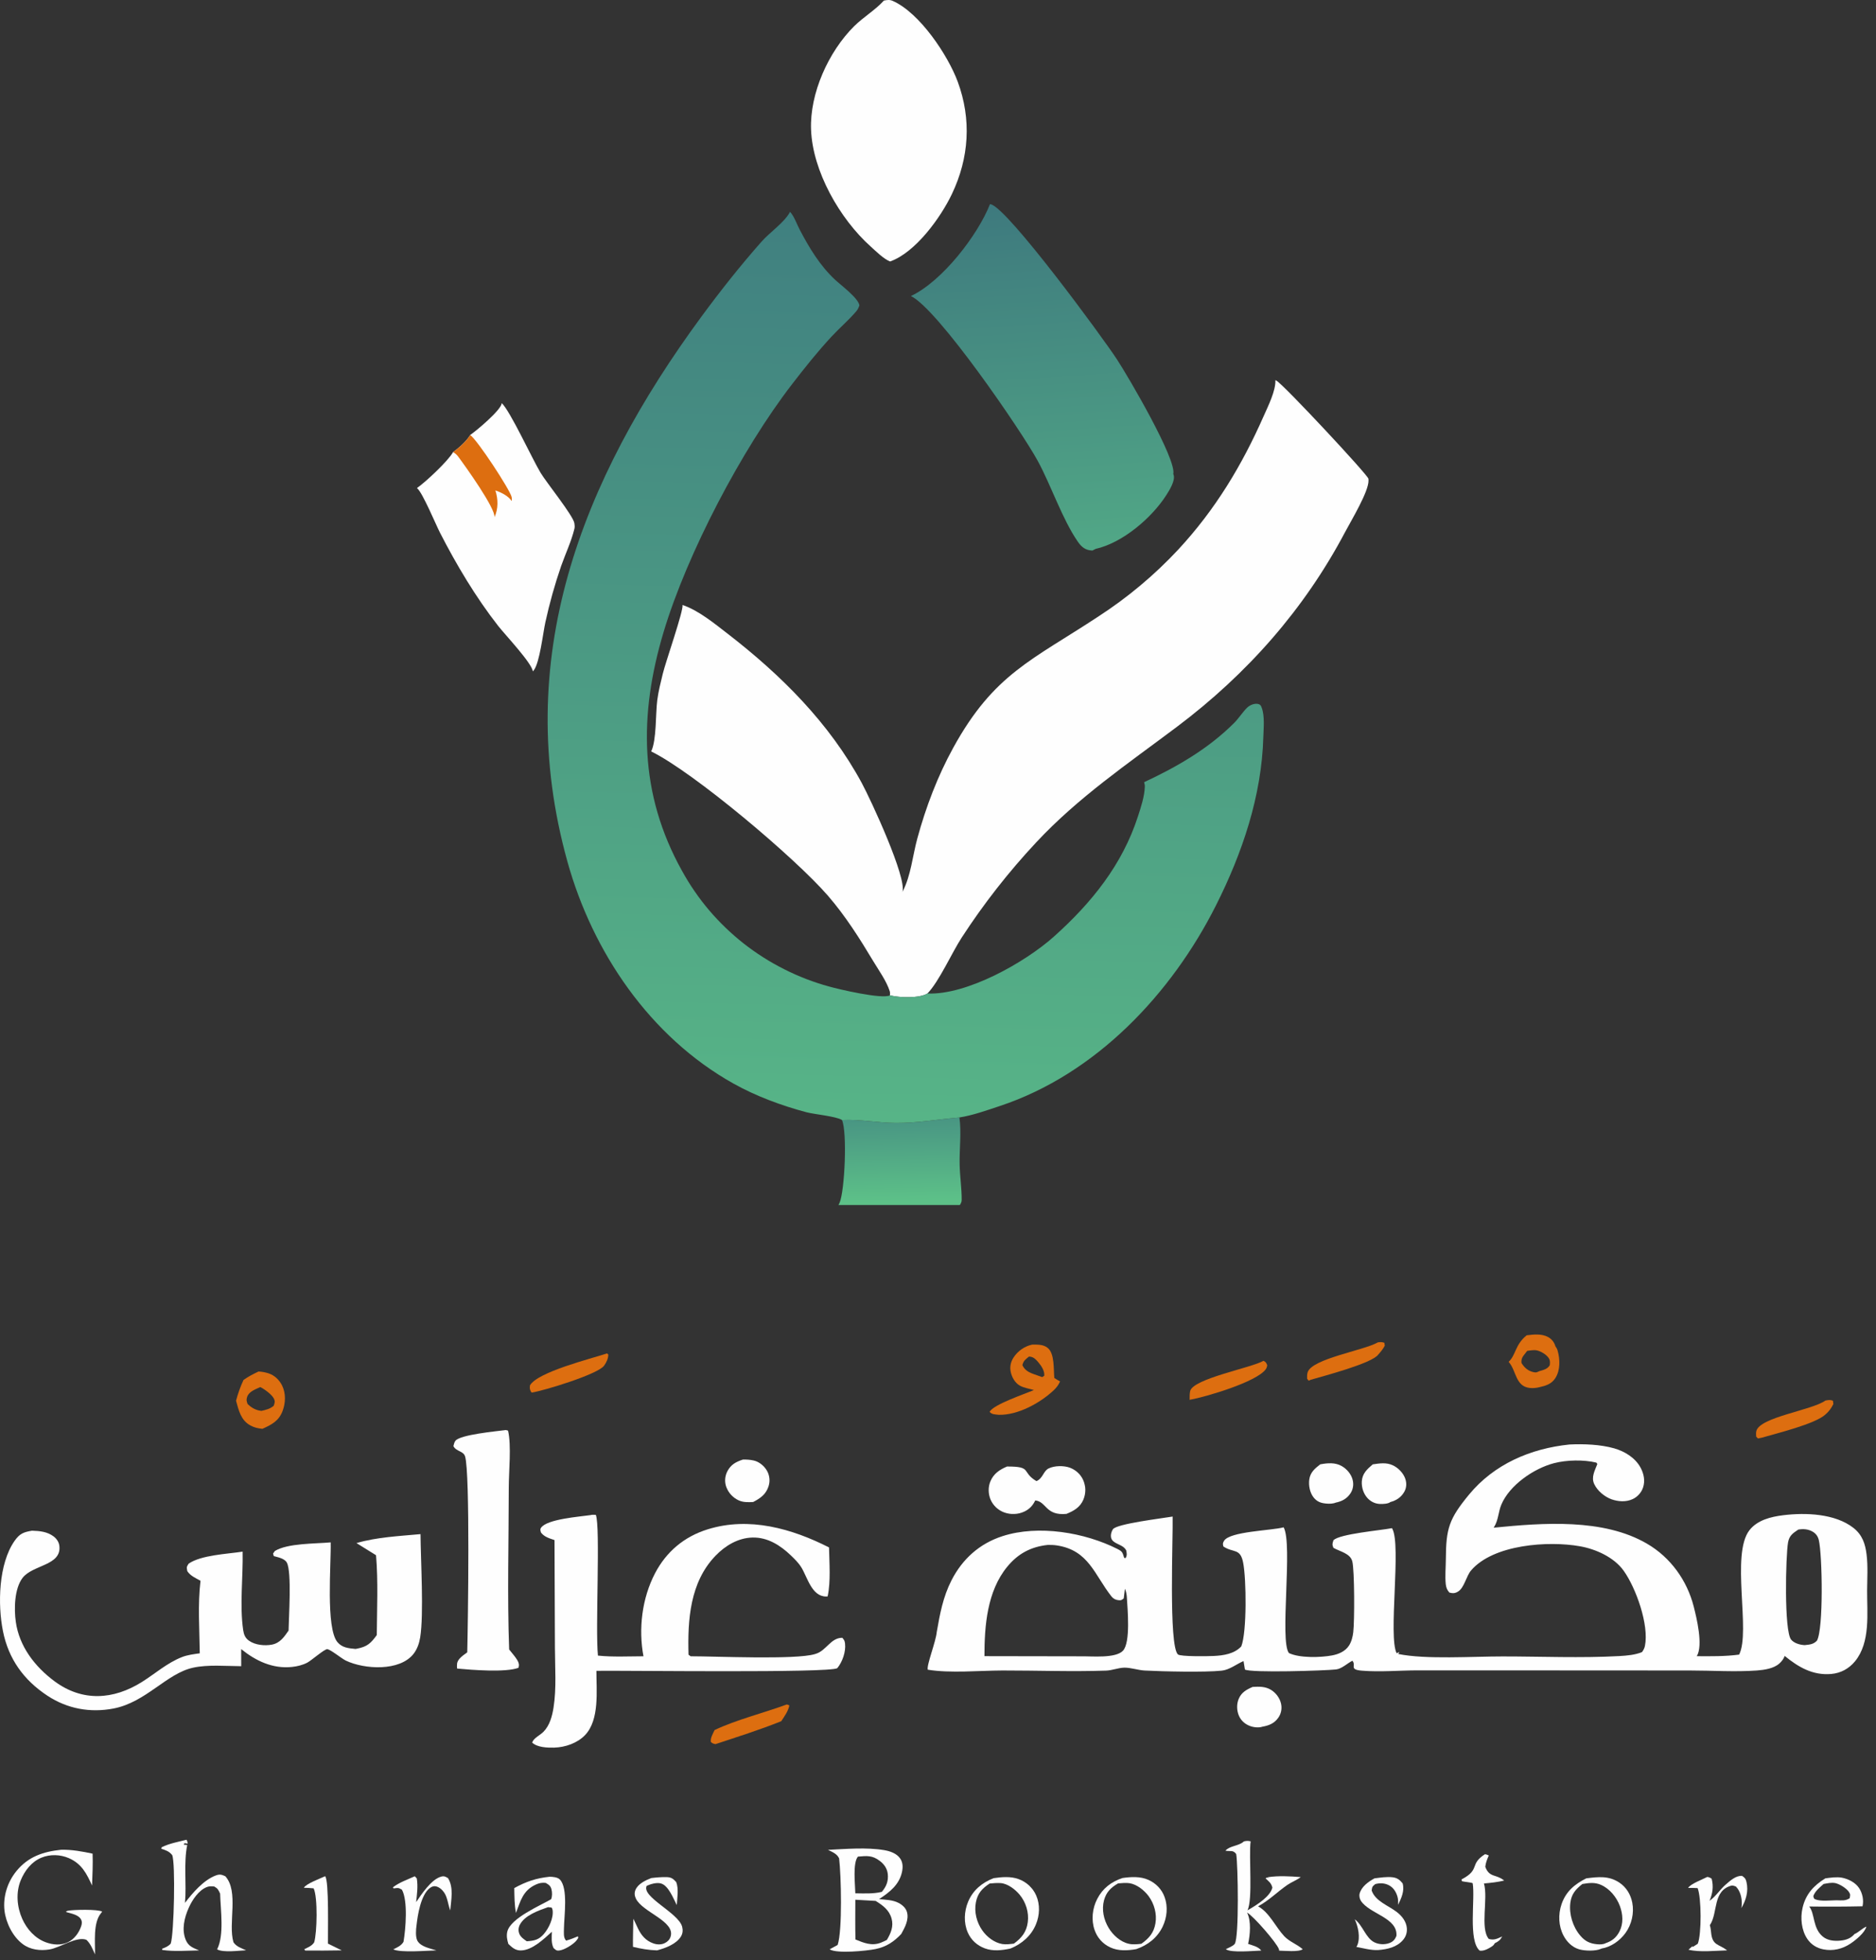 <svg width="45" height="47" viewBox="0 0 45 47" fill="none" xmlns="http://www.w3.org/2000/svg">
<rect x="0" y="0" width="45" height="47" fill="#333333" stroke="none"/>
<path d="M7.799 44.989C7.896 45.086 7.862 46.385 7.867 46.605L8.196 46.767C7.904 46.772 7.612 46.774 7.321 46.771L7.298 46.74C7.387 46.696 7.482 46.66 7.536 46.575C7.606 46.35 7.625 45.49 7.523 45.28C7.445 45.271 7.368 45.268 7.289 45.266C7.342 45.168 7.685 45.043 7.799 44.989Z" fill="#FEFEFE"/>
<path d="M33.05 32.188C33.111 32.18 33.148 32.178 33.207 32.198L33.217 32.268C33.173 32.35 33.122 32.412 33.06 32.481C32.911 32.692 31.742 32.997 31.444 33.084L31.391 33.107L31.354 33.06C31.353 33.008 31.351 32.948 31.369 32.899C31.484 32.581 32.69 32.384 33.032 32.198L33.05 32.188Z" fill="#DD6E10"/>
<path d="M43.787 33.583C43.861 33.571 43.894 33.561 43.967 33.587L43.977 33.668C43.925 33.768 43.877 33.839 43.792 33.913C43.55 34.144 42.611 34.371 42.26 34.474L42.168 34.492L42.126 34.449C42.123 34.407 42.119 34.357 42.129 34.316C42.211 33.979 43.461 33.818 43.787 33.583Z" fill="#DD6E10"/>
<path d="M18.872 40.871C18.892 40.873 18.916 40.886 18.935 40.894C18.905 41.036 18.818 41.152 18.74 41.272C18.224 41.479 17.692 41.646 17.165 41.821C17.113 41.815 17.092 41.804 17.052 41.771C17.034 41.68 17.103 41.566 17.141 41.484C17.673 41.233 18.315 41.076 18.872 40.871Z" fill="#DD6E10"/>
<path d="M30.308 32.63C30.369 32.663 30.369 32.672 30.397 32.735C30.392 32.772 30.382 32.805 30.36 32.835C30.139 33.138 28.932 33.495 28.536 33.566C28.536 33.499 28.534 33.424 28.548 33.358C28.616 33.056 30.022 32.799 30.308 32.63Z" fill="#DD6E10"/>
<path d="M14.562 32.453L14.592 32.482C14.588 32.582 14.549 32.663 14.492 32.745C14.346 32.953 13.055 33.344 12.759 33.392L12.74 33.379C12.706 33.309 12.704 33.296 12.713 33.218C12.901 32.896 14.169 32.582 14.562 32.453Z" fill="#DD6E10"/>
<path d="M35.619 44.462C35.654 44.464 35.681 44.478 35.712 44.492C35.671 44.584 35.639 44.663 35.628 44.763C35.722 45.024 35.888 44.94 36.068 45.083C36.072 45.086 36.076 45.09 36.08 45.093C35.919 45.132 35.76 45.148 35.596 45.163C35.701 45.523 35.497 46.234 35.711 46.492C35.838 46.53 35.917 46.487 36.034 46.433C35.986 46.523 35.945 46.552 35.854 46.597C35.841 46.628 35.815 46.654 35.788 46.672C35.705 46.725 35.594 46.79 35.493 46.773C35.213 46.528 35.388 45.543 35.326 45.158C35.303 45.137 35.118 45.125 35.066 45.108L35.058 45.066C35.521 44.824 35.234 44.71 35.619 44.462Z" fill="#FEFEFE"/>
<path d="M9.982 45.61C10.11 45.421 10.344 45.069 10.575 45.001C10.653 44.978 10.678 44.996 10.746 45.034C10.887 45.261 10.822 45.556 10.8 45.809C10.748 45.675 10.736 45.501 10.655 45.382C10.608 45.313 10.529 45.242 10.445 45.23C10.394 45.222 10.351 45.243 10.31 45.273C10.093 45.438 10.018 45.922 9.991 46.171C9.976 46.267 9.964 46.451 10.013 46.538C10.095 46.682 10.32 46.721 10.469 46.768C10.242 46.772 9.613 46.829 9.434 46.743C9.53 46.695 9.623 46.657 9.679 46.562C9.731 46.264 9.788 45.577 9.641 45.312C9.555 45.26 9.54 45.268 9.444 45.282L9.423 45.257C9.569 45.141 9.779 45.068 9.95 44.99L9.998 45.043C10.029 45.234 10.002 45.42 9.982 45.61Z" fill="#FEFEFE"/>
<path d="M32.929 35.113C33.095 35.09 33.25 35.062 33.408 35.135C33.542 35.197 33.664 35.324 33.71 35.462C33.745 35.568 33.739 35.676 33.684 35.773C33.609 35.904 33.496 35.978 33.351 36.017C33.3 36.06 33.174 36.065 33.107 36.063C32.989 36.06 32.882 36.009 32.803 35.923C32.705 35.817 32.658 35.664 32.666 35.523C32.677 35.334 32.793 35.228 32.929 35.113Z" fill="#FEFEFE"/>
<path d="M31.669 35.113C31.846 35.08 32.027 35.063 32.189 35.157C32.311 35.228 32.414 35.351 32.447 35.488C32.474 35.599 32.457 35.712 32.394 35.808C32.309 35.937 32.188 36.001 32.039 36.031C31.973 36.06 31.878 36.06 31.807 36.053C31.68 36.041 31.592 36.008 31.511 35.908C31.419 35.794 31.386 35.618 31.406 35.476C31.429 35.307 31.539 35.212 31.669 35.113Z" fill="#FEFEFE"/>
<path d="M41.007 45.579C41.164 45.468 41.256 45.307 41.402 45.183C41.505 45.094 41.642 44.97 41.788 44.981C41.854 45.027 41.874 45.048 41.893 45.127C41.946 45.35 41.882 45.565 41.769 45.755C41.775 45.722 41.78 45.69 41.781 45.656C41.784 45.508 41.746 45.344 41.638 45.235C41.605 45.225 41.563 45.205 41.529 45.215C41.081 45.339 41.21 45.856 41.024 46.148C41.021 46.153 41.017 46.158 41.014 46.163C41.038 46.233 41.039 46.31 41.05 46.384C41.089 46.647 41.228 46.618 41.413 46.755C41.419 46.759 41.424 46.763 41.429 46.767C41.147 46.774 40.775 46.818 40.502 46.751L40.599 46.665L40.602 46.688L40.725 46.608C40.817 46.381 40.814 45.499 40.721 45.274C40.645 45.269 40.57 45.269 40.494 45.27C40.546 45.174 40.848 45.062 40.953 45.006C40.998 45.012 41.021 45.025 41.058 45.049C41.106 45.239 41.081 45.4 41.007 45.579Z" fill="#FEFEFE"/>
<path d="M30.047 40.45C30.202 40.441 30.346 40.436 30.484 40.518C30.605 40.59 30.7 40.718 30.729 40.854C30.755 40.973 30.731 41.095 30.659 41.194C30.566 41.324 30.438 41.376 30.284 41.403C30.194 41.434 30.069 41.42 29.981 41.386C29.862 41.341 29.768 41.256 29.718 41.141C29.665 41.017 29.66 40.864 29.712 40.739C29.777 40.583 29.895 40.516 30.047 40.45Z" fill="#FEFEFE"/>
<path d="M17.821 34.998C17.904 34.996 17.995 35.002 18.076 35.02C18.206 35.048 18.327 35.147 18.393 35.259C18.401 35.273 18.409 35.288 18.416 35.302C18.422 35.317 18.429 35.332 18.434 35.348C18.439 35.364 18.443 35.379 18.447 35.395C18.451 35.411 18.453 35.427 18.455 35.444C18.457 35.46 18.458 35.476 18.458 35.492C18.458 35.509 18.457 35.525 18.456 35.541C18.454 35.558 18.452 35.574 18.448 35.59C18.445 35.606 18.441 35.622 18.436 35.637C18.374 35.832 18.242 35.925 18.066 36.016C17.947 36.022 17.828 36.027 17.718 35.976C17.701 35.968 17.684 35.959 17.668 35.95C17.652 35.94 17.636 35.93 17.621 35.919C17.605 35.908 17.591 35.896 17.577 35.883C17.563 35.871 17.549 35.858 17.537 35.844C17.524 35.83 17.512 35.816 17.501 35.801C17.489 35.786 17.479 35.77 17.469 35.754C17.46 35.738 17.451 35.722 17.443 35.705C17.435 35.688 17.427 35.671 17.421 35.654C17.416 35.639 17.411 35.623 17.407 35.608C17.404 35.592 17.401 35.576 17.398 35.56C17.396 35.544 17.395 35.528 17.394 35.512C17.394 35.496 17.394 35.48 17.395 35.464C17.396 35.448 17.398 35.432 17.401 35.416C17.404 35.401 17.407 35.385 17.412 35.369C17.416 35.354 17.421 35.339 17.427 35.324C17.433 35.309 17.44 35.294 17.447 35.28C17.531 35.118 17.652 35.054 17.821 34.998Z" fill="#FEFEFE"/>
<path d="M32.97 45.04C33.11 45.023 33.262 44.998 33.401 45.014C33.518 45.028 33.575 45.076 33.645 45.16C33.696 45.335 33.615 45.52 33.534 45.675C33.539 45.607 33.54 45.544 33.521 45.478C33.488 45.366 33.427 45.265 33.321 45.208C33.215 45.152 33.103 45.147 32.989 45.178C32.916 45.238 32.916 45.239 32.902 45.331C32.993 45.593 33.304 45.69 33.51 45.851C33.631 45.946 33.732 46.075 33.746 46.231C33.756 46.338 33.724 46.438 33.653 46.52C33.505 46.692 33.276 46.743 33.059 46.759C32.891 46.769 32.701 46.715 32.535 46.684C32.545 46.67 32.554 46.656 32.56 46.64C32.634 46.452 32.578 46.198 32.497 46.022C32.694 46.17 32.757 46.47 32.968 46.574C33.074 46.627 33.215 46.634 33.327 46.592C33.416 46.559 33.46 46.508 33.496 46.423C33.535 45.984 32.85 45.895 32.645 45.58C32.615 45.535 32.599 45.46 32.613 45.408C32.658 45.238 32.822 45.121 32.97 45.04Z" fill="#FEFEFE"/>
<path d="M15.622 45.033C15.746 45.018 15.874 45.007 15.999 45.011C16.109 45.015 16.152 45.055 16.221 45.13C16.283 45.294 16.245 45.507 16.234 45.681C16.154 45.527 16.037 45.218 15.859 45.164C15.752 45.132 15.611 45.176 15.513 45.219C15.378 45.483 16.274 45.865 16.363 46.2C16.384 46.281 16.378 46.362 16.334 46.434C16.223 46.618 15.96 46.714 15.76 46.767C15.559 46.761 15.379 46.73 15.183 46.682C15.18 46.458 15.189 46.233 15.192 46.009C15.23 46.083 15.264 46.158 15.299 46.233C15.38 46.404 15.489 46.538 15.678 46.602C15.765 46.631 15.862 46.634 15.946 46.593C16.011 46.561 16.063 46.51 16.085 46.441C16.206 46.067 15.412 45.856 15.254 45.527C15.221 45.459 15.213 45.391 15.242 45.32C15.301 45.173 15.483 45.087 15.622 45.033Z" fill="#FEFEFE"/>
<path d="M36.62 32.019C36.789 31.998 36.979 31.976 37.135 32.061C37.224 32.11 37.283 32.188 37.31 32.282C37.332 32.312 37.35 32.343 37.361 32.379C37.422 32.59 37.431 32.853 37.309 33.044C37.217 33.187 37.081 33.229 36.921 33.264C36.85 33.283 36.758 33.29 36.685 33.28C36.355 33.238 36.371 32.876 36.202 32.672C36.197 32.666 36.192 32.661 36.188 32.655C36.365 32.49 36.338 32.248 36.62 32.019ZM36.632 32.393C36.557 32.502 36.48 32.547 36.497 32.684C36.569 32.797 36.652 32.873 36.788 32.903C36.852 32.917 36.865 32.905 36.923 32.879C37.025 32.848 37.117 32.831 37.175 32.736C37.183 32.647 37.185 32.6 37.122 32.53C37.053 32.453 36.912 32.373 36.806 32.374C36.761 32.374 36.716 32.381 36.672 32.386C36.659 32.388 36.645 32.39 36.632 32.393Z" fill="#DD6E10"/>
<path d="M6.202 32.887C6.282 32.891 6.36 32.905 6.436 32.929C6.585 32.976 6.699 33.087 6.767 33.223C6.859 33.411 6.852 33.639 6.779 33.832C6.688 34.073 6.519 34.16 6.295 34.261C6.189 34.251 6.098 34.231 6.004 34.179C5.776 34.054 5.725 33.815 5.662 33.587C5.709 33.412 5.764 33.254 5.841 33.09C5.957 33.007 6.074 32.947 6.202 32.887ZM6.244 33.26C6.13 33.313 5.975 33.364 5.93 33.491C5.904 33.565 5.914 33.59 5.938 33.664C6.032 33.757 6.137 33.817 6.271 33.831C6.384 33.804 6.476 33.785 6.566 33.708C6.59 33.635 6.604 33.607 6.568 33.534C6.521 33.439 6.339 33.306 6.244 33.26Z" fill="#DD6E10"/>
<path d="M43.785 45.04C43.908 45.024 44.057 45.001 44.181 45.024C44.337 45.054 44.506 45.139 44.594 45.273C44.677 45.398 44.71 45.565 44.677 45.71C44.251 45.719 43.825 45.721 43.398 45.715C43.538 45.89 43.478 46.231 43.722 46.435C43.841 46.534 43.998 46.547 44.148 46.533C44.282 46.52 44.398 46.479 44.485 46.375C44.589 46.332 44.661 46.243 44.769 46.197C44.733 46.343 44.517 46.518 44.391 46.603C44.197 46.733 43.971 46.789 43.738 46.743C43.578 46.712 43.443 46.627 43.353 46.494C43.211 46.285 43.182 45.99 43.238 45.749C43.313 45.421 43.504 45.213 43.785 45.04ZM43.742 45.176C43.648 45.262 43.538 45.345 43.496 45.468C43.504 45.493 43.508 45.528 43.533 45.539C43.665 45.599 43.903 45.567 44.048 45.566C44.174 45.567 44.259 45.586 44.368 45.518C44.381 45.449 44.392 45.427 44.35 45.365C44.291 45.278 44.128 45.176 44.023 45.154C43.934 45.136 43.829 45.159 43.742 45.176Z" fill="#FEFEFE"/>
<path d="M24.758 32.242C24.889 32.242 25.024 32.234 25.131 32.321C25.301 32.458 25.27 32.839 25.29 33.042C25.335 33.072 25.38 33.099 25.428 33.124C25.391 33.21 25.341 33.276 25.272 33.34C24.946 33.645 24.413 33.937 23.957 33.925C23.865 33.913 23.803 33.922 23.738 33.856C23.817 33.681 24.588 33.424 24.801 33.331C24.692 33.299 24.562 33.281 24.463 33.225C24.348 33.161 24.274 33.027 24.246 32.904C24.218 32.782 24.242 32.659 24.311 32.553C24.413 32.396 24.573 32.282 24.758 32.242ZM24.68 32.53C24.593 32.604 24.555 32.622 24.524 32.733C24.602 32.902 24.748 32.929 24.914 32.991C24.942 33.001 24.971 33.012 25 33.021L25.049 32.989C25.06 32.874 24.983 32.757 24.911 32.671C24.857 32.606 24.795 32.537 24.703 32.53C24.695 32.529 24.687 32.53 24.68 32.53Z" fill="#DD6E10"/>
<path d="M1.462 44.355C1.712 44.347 1.977 44.396 2.221 44.448C2.231 44.702 2.217 44.957 2.208 45.212C2.078 44.926 1.959 44.689 1.65 44.555C1.448 44.467 1.201 44.459 0.997 44.543C0.756 44.641 0.592 44.856 0.497 45.088C0.377 45.38 0.406 45.726 0.534 46.012C0.644 46.258 0.84 46.479 1.101 46.574C1.27 46.636 1.462 46.651 1.628 46.573C1.781 46.501 1.897 46.341 1.948 46.185C1.968 46.125 1.972 46.071 1.938 46.016C1.878 45.915 1.715 45.885 1.607 45.854L1.579 45.843C1.596 45.831 1.607 45.821 1.627 45.817C1.757 45.79 2.36 45.777 2.451 45.839C2.447 45.844 2.443 45.849 2.439 45.855C2.432 45.863 2.426 45.872 2.419 45.88C2.23 46.113 2.285 46.571 2.279 46.864C2.223 46.741 2.174 46.606 2.071 46.513C1.833 46.425 1.447 46.702 1.186 46.745C0.965 46.781 0.728 46.753 0.546 46.617C0.306 46.439 0.142 46.106 0.108 45.816C0.069 45.477 0.179 45.127 0.397 44.862C0.677 44.522 1.03 44.401 1.462 44.355Z" fill="#FEFEFE"/>
<path d="M29.838 44.154C29.899 44.139 29.938 44.138 29.999 44.152C29.952 44.522 30.056 45.546 29.923 45.807C29.944 45.796 29.964 45.785 29.983 45.773C30.166 45.664 30.468 45.473 30.521 45.263C30.492 45.15 30.44 45.12 30.356 45.039L30.407 45.014L30.409 45.047L30.419 45.012C30.666 44.974 30.95 44.99 31.201 45.01C31.105 45.084 30.978 45.13 30.877 45.2C30.64 45.364 30.432 45.576 30.177 45.711C30.445 45.853 30.6 46.208 30.804 46.426C30.93 46.56 31.103 46.615 31.239 46.732C31.242 46.735 31.245 46.737 31.249 46.74C31.146 46.812 30.813 46.775 30.684 46.774C30.683 46.764 30.681 46.747 30.677 46.736C30.618 46.578 30.066 45.944 29.914 45.861C30.017 46.07 29.987 46.39 29.939 46.612C30.046 46.649 30.185 46.678 30.254 46.772C30.076 46.776 29.532 46.833 29.404 46.739C29.462 46.708 29.583 46.663 29.618 46.611C29.725 46.452 29.696 44.712 29.653 44.457C29.574 44.353 29.517 44.4 29.395 44.377C29.495 44.259 29.703 44.268 29.827 44.164C29.831 44.161 29.834 44.158 29.838 44.154Z" fill="#FEFEFE"/>
<path d="M4.473 44.115C4.491 44.131 4.497 44.181 4.504 44.206L4.424 44.197L4.408 44.233L4.491 44.24C4.402 44.675 4.478 45.18 4.437 45.628C4.621 45.387 4.886 45.078 5.179 44.97C5.271 44.936 5.319 44.95 5.405 44.99C5.735 45.357 5.467 46.121 5.6 46.572C5.668 46.677 5.792 46.716 5.904 46.765C5.733 46.772 5.356 46.826 5.208 46.743C5.383 46.399 5.29 45.792 5.28 45.406C5.235 45.315 5.231 45.288 5.14 45.236C5.082 45.23 5.025 45.226 4.97 45.246C4.766 45.321 4.611 45.559 4.527 45.747C4.422 45.983 4.353 46.268 4.455 46.514C4.519 46.67 4.628 46.705 4.776 46.768C4.486 46.773 4.178 46.799 3.892 46.757L3.889 46.728C3.971 46.696 4.034 46.672 4.095 46.606C4.175 46.375 4.212 44.659 4.13 44.482C4.057 44.391 3.977 44.366 3.868 44.33L3.881 44.293C4.063 44.203 4.276 44.164 4.473 44.115Z" fill="#FEFEFE"/>
<path d="M13.181 45.002C13.257 45.002 13.374 45.011 13.43 45.069C13.632 45.276 13.531 45.954 13.528 46.236C13.527 46.334 13.509 46.462 13.58 46.533C13.679 46.506 13.77 46.47 13.864 46.43L13.87 46.469C13.856 46.491 13.842 46.513 13.825 46.534C13.746 46.628 13.533 46.76 13.41 46.771C13.341 46.778 13.329 46.753 13.278 46.711C13.218 46.59 13.235 46.452 13.238 46.321C13.046 46.493 12.77 46.764 12.496 46.769C12.361 46.771 12.286 46.699 12.194 46.613C12.164 46.516 12.144 46.413 12.17 46.313C12.253 45.993 12.95 45.697 13.22 45.541C13.248 45.472 13.247 45.378 13.229 45.306C13.207 45.219 13.164 45.192 13.089 45.149C13.001 45.14 12.936 45.152 12.856 45.188C12.542 45.33 12.487 45.581 12.377 45.869C12.338 45.673 12.34 45.472 12.336 45.273C12.624 45.117 12.853 45.037 13.181 45.002ZM13.146 45.731C12.915 45.813 12.583 45.926 12.467 46.158C12.433 46.227 12.429 46.3 12.458 46.372C12.49 46.449 12.568 46.503 12.636 46.549C12.817 46.536 12.923 46.515 13.044 46.376C13.166 46.236 13.282 45.989 13.255 45.8C13.251 45.775 13.244 45.762 13.232 45.741L13.146 45.731Z" fill="#FEFEFE"/>
<path d="M24.156 35.165C24.775 35.163 24.488 35.294 24.861 35.515C25.017 35.452 25.025 35.274 25.154 35.211C25.296 35.142 25.517 35.14 25.663 35.193C25.68 35.2 25.698 35.207 25.714 35.215C25.731 35.223 25.747 35.232 25.763 35.242C25.779 35.252 25.795 35.262 25.809 35.273C25.824 35.284 25.838 35.296 25.852 35.309C25.866 35.321 25.879 35.334 25.891 35.348C25.903 35.362 25.915 35.377 25.926 35.392C25.936 35.407 25.946 35.422 25.956 35.438C25.965 35.454 25.973 35.47 25.981 35.487C25.989 35.505 25.997 35.524 26.003 35.543C26.009 35.562 26.015 35.582 26.019 35.602C26.024 35.621 26.027 35.641 26.03 35.661C26.032 35.681 26.033 35.701 26.034 35.721C26.034 35.741 26.033 35.761 26.031 35.782C26.03 35.802 26.027 35.822 26.023 35.841C26.019 35.861 26.014 35.881 26.008 35.9C26.002 35.919 25.995 35.938 25.988 35.957C25.909 36.143 25.762 36.227 25.581 36.301C25.075 36.349 25.106 36.006 24.833 35.978C24.774 36.101 24.692 36.19 24.565 36.248C24.547 36.256 24.528 36.263 24.509 36.27C24.49 36.276 24.471 36.282 24.451 36.287C24.431 36.291 24.412 36.295 24.392 36.298C24.372 36.301 24.352 36.303 24.331 36.303C24.311 36.304 24.291 36.304 24.271 36.303C24.251 36.302 24.231 36.3 24.211 36.297C24.191 36.294 24.171 36.29 24.151 36.285C24.132 36.281 24.113 36.275 24.094 36.268C24.075 36.262 24.057 36.254 24.04 36.246C24.022 36.237 24.005 36.228 23.988 36.218C23.972 36.208 23.956 36.197 23.94 36.185C23.924 36.174 23.91 36.161 23.895 36.148C23.881 36.135 23.868 36.121 23.855 36.106C23.842 36.092 23.83 36.077 23.819 36.061C23.808 36.045 23.797 36.029 23.788 36.012C23.778 35.995 23.77 35.978 23.762 35.96C23.703 35.822 23.699 35.655 23.759 35.516C23.837 35.334 23.977 35.241 24.156 35.165Z" fill="#FEFEFE"/>
<path d="M26.926 45.032C27.13 45.003 27.351 44.99 27.543 45.075C27.729 45.157 27.868 45.302 27.936 45.491C28.02 45.721 27.993 45.983 27.887 46.202C27.758 46.467 27.533 46.641 27.256 46.737C27.047 46.774 26.828 46.787 26.631 46.695C26.449 46.61 26.319 46.462 26.255 46.275C26.172 46.035 26.203 45.756 26.32 45.532C26.451 45.279 26.656 45.122 26.926 45.032ZM26.819 45.161C26.646 45.263 26.537 45.368 26.483 45.564C26.422 45.788 26.474 46.031 26.593 46.228C26.696 46.4 26.874 46.564 27.077 46.609C27.17 46.631 27.283 46.621 27.378 46.609C27.563 46.478 27.678 46.345 27.716 46.118C27.754 45.893 27.688 45.652 27.553 45.468C27.45 45.329 27.276 45.187 27.098 45.157C27.01 45.143 26.908 45.154 26.819 45.161Z" fill="#FEFEFE"/>
<path d="M38.05 45.04C38.336 45.004 38.588 44.973 38.842 45.141C39.012 45.254 39.116 45.428 39.154 45.625C39.202 45.872 39.139 46.146 38.991 46.35C38.855 46.537 38.645 46.687 38.413 46.724C38.409 46.726 38.405 46.729 38.4 46.731C38.272 46.789 38.011 46.78 37.88 46.742C37.712 46.693 37.582 46.562 37.504 46.412C37.383 46.182 37.374 45.904 37.457 45.66C37.561 45.356 37.77 45.181 38.05 45.04ZM37.956 45.176C37.792 45.306 37.695 45.417 37.668 45.628C37.634 45.897 37.728 46.204 37.906 46.413C38.022 46.55 38.14 46.606 38.318 46.621C38.384 46.626 38.458 46.626 38.517 46.594C38.672 46.541 38.773 46.458 38.847 46.313C38.945 46.122 38.929 45.902 38.857 45.705C38.778 45.493 38.615 45.29 38.402 45.196C38.253 45.13 38.111 45.15 37.956 45.176Z" fill="#FEFEFE"/>
<path d="M23.833 45.036C24.026 45.007 24.245 44.989 24.43 45.057C24.454 45.065 24.477 45.075 24.499 45.085C24.522 45.096 24.544 45.108 24.565 45.121C24.586 45.134 24.607 45.148 24.627 45.163C24.646 45.178 24.666 45.194 24.684 45.21C24.702 45.227 24.719 45.245 24.735 45.264C24.752 45.282 24.767 45.301 24.782 45.322C24.796 45.342 24.809 45.362 24.822 45.384C24.834 45.405 24.845 45.427 24.855 45.45C24.951 45.669 24.94 45.925 24.849 46.144C24.736 46.417 24.512 46.612 24.238 46.723C24.037 46.767 23.823 46.792 23.626 46.72C23.438 46.651 23.293 46.519 23.214 46.338C23.113 46.106 23.126 45.833 23.222 45.602C23.339 45.324 23.554 45.145 23.833 45.036ZM23.739 45.164C23.557 45.283 23.451 45.399 23.409 45.615C23.364 45.846 23.428 46.097 23.563 46.289C23.672 46.444 23.848 46.582 24.04 46.615C24.128 46.63 24.233 46.616 24.321 46.605C24.509 46.467 24.624 46.324 24.654 46.088C24.684 45.859 24.608 45.612 24.459 45.433C24.354 45.307 24.176 45.167 24.003 45.154C23.917 45.148 23.825 45.156 23.739 45.164Z" fill="#FEFEFE"/>
<path d="M19.861 44.357C20.287 44.336 20.785 44.293 21.205 44.363C21.349 44.387 21.509 44.441 21.594 44.566C21.659 44.662 21.66 44.775 21.637 44.884C21.571 45.194 21.339 45.373 21.087 45.538C21.241 45.554 21.417 45.556 21.556 45.63C21.643 45.676 21.727 45.749 21.755 45.846C21.808 46.03 21.706 46.216 21.619 46.373C21.442 46.561 21.258 46.684 20.999 46.736C20.788 46.779 20.069 46.851 19.901 46.742L20.093 46.637C20.21 46.283 20.177 44.964 20.128 44.561C20.077 44.45 19.966 44.409 19.861 44.357ZM20.517 45.553C20.517 45.87 20.512 46.189 20.52 46.506C20.721 46.589 20.911 46.667 21.129 46.583C21.178 46.564 21.226 46.541 21.273 46.517C21.369 46.357 21.439 46.191 21.386 46.003C21.329 45.799 21.177 45.688 21.004 45.581L20.517 45.553ZM20.579 44.519C20.451 44.671 20.513 45.191 20.517 45.399C20.73 45.401 20.945 45.415 21.153 45.364C21.262 45.234 21.314 45.105 21.295 44.934C21.28 44.803 21.207 44.699 21.101 44.62C20.923 44.484 20.79 44.501 20.579 44.519Z" fill="#FEFEFE"/>
<path d="M12.103 34.294C12.14 34.286 12.151 34.294 12.187 34.305C12.27 34.66 12.204 35.285 12.204 35.672C12.203 36.962 12.166 38.263 12.213 39.552C12.277 39.635 12.355 39.718 12.408 39.807C12.447 39.873 12.457 39.918 12.438 39.991C12.127 40.109 11.316 40.042 10.966 40.01C10.959 39.974 10.96 39.93 10.964 39.893C10.978 39.774 11.118 39.688 11.208 39.621C11.225 38.933 11.279 35.319 11.156 34.923C11.115 34.788 10.945 34.81 10.876 34.676C10.887 34.634 10.897 34.581 10.926 34.546C11.046 34.401 11.89 34.322 12.103 34.294Z" fill="#FEFEFE"/>
<path d="M14.159 36.331C14.202 36.318 14.248 36.323 14.292 36.324C14.406 36.597 14.277 39.076 14.343 39.699C14.7 39.736 15.076 39.716 15.435 39.715C15.311 39.057 15.4 38.322 15.713 37.724C15.983 37.208 16.411 36.846 16.976 36.671C17.969 36.362 18.994 36.652 19.886 37.105C19.893 37.476 19.93 37.917 19.853 38.279C19.839 38.281 19.835 38.282 19.819 38.282C19.472 38.285 19.369 37.822 19.222 37.584C19.155 37.475 19.061 37.383 18.969 37.295C18.718 37.055 18.415 36.86 18.051 36.868C17.703 36.876 17.395 37.064 17.162 37.306C16.548 37.943 16.492 38.849 16.516 39.678L16.567 39.715C17.174 39.715 19.09 39.803 19.546 39.663L19.569 39.656C19.822 39.579 19.928 39.269 20.205 39.272C20.249 39.324 20.262 39.342 20.27 39.41C20.293 39.605 20.208 39.85 20.083 40.001C19.88 40.12 15.023 40.054 14.306 40.064C14.305 40.537 14.385 41.236 14.035 41.604C13.85 41.798 13.56 41.898 13.292 41.906C13.128 41.91 12.889 41.901 12.766 41.786C12.795 41.677 12.954 41.611 13.037 41.525C13.187 41.373 13.246 41.148 13.278 40.944C13.351 40.482 13.312 39.972 13.311 39.503L13.301 36.929C13.177 36.886 13.058 36.855 12.976 36.748C12.966 36.703 12.949 36.675 12.977 36.635C13.119 36.423 13.912 36.368 14.159 36.331Z" fill="#FEFEFE"/>
<path d="M0.767 36.704C0.952 36.709 1.135 36.727 1.287 36.842C1.359 36.897 1.414 36.978 1.424 37.068C1.48 37.544 0.783 37.519 0.541 37.836C0.345 38.093 0.335 38.581 0.379 38.888C0.461 39.477 0.835 39.964 1.31 40.316C1.975 40.808 2.721 40.762 3.408 40.329C3.722 40.131 4.016 39.87 4.366 39.734C4.5 39.682 4.649 39.664 4.792 39.644C4.785 39.078 4.741 38.465 4.81 37.904C4.694 37.841 4.567 37.787 4.493 37.674C4.475 37.577 4.473 37.577 4.525 37.494C4.83 37.286 5.446 37.264 5.82 37.206C5.833 37.814 5.746 38.489 5.833 39.086C5.849 39.194 5.881 39.277 5.973 39.342C6.12 39.446 6.348 39.469 6.521 39.436C6.718 39.399 6.817 39.25 6.922 39.099C6.927 38.778 7 37.699 6.882 37.472C6.829 37.37 6.671 37.342 6.567 37.313L6.55 37.252L6.593 37.191C6.897 37.002 7.564 37.018 7.932 36.984C7.946 37.487 7.808 39.04 8.096 39.378C8.211 39.512 8.361 39.523 8.527 39.539C8.539 39.537 8.551 39.535 8.563 39.533C8.811 39.485 8.896 39.402 9.038 39.207C9.042 38.576 9.073 37.921 9.02 37.292L8.551 37.001C9.043 36.857 9.577 36.834 10.087 36.786C10.092 37.415 10.169 38.71 10.079 39.263C10.056 39.403 10.008 39.545 9.919 39.658C9.586 40.081 8.74 40.031 8.296 39.819C8.193 39.77 7.931 39.552 7.85 39.545C7.784 39.539 7.467 39.819 7.369 39.869C7.256 39.927 7.129 39.958 7.003 39.971C6.539 40.02 6.133 39.824 5.785 39.543L5.786 39.953C5.416 39.951 4.986 39.91 4.627 39.99C3.994 40.13 3.503 40.816 2.727 40.967C2.165 41.076 1.617 40.975 1.141 40.663C0.568 40.287 0.204 39.778 0.071 39.113C-0.057 38.477 -0.038 37.5 0.351 36.946C0.471 36.776 0.562 36.738 0.767 36.704Z" fill="#FEFEFE"/>
<path d="M37.649 34.637C37.993 34.621 38.385 34.635 38.719 34.729C38.975 34.802 39.224 34.955 39.352 35.191C39.431 35.337 39.466 35.506 39.413 35.666C39.408 35.682 39.402 35.697 39.395 35.712C39.389 35.727 39.381 35.741 39.373 35.755C39.365 35.769 39.356 35.783 39.346 35.796C39.337 35.809 39.326 35.822 39.315 35.834C39.304 35.846 39.293 35.858 39.28 35.869C39.268 35.88 39.255 35.89 39.242 35.9C39.229 35.91 39.215 35.918 39.201 35.927C39.186 35.935 39.172 35.942 39.157 35.949C39.002 36.02 38.817 36.007 38.659 35.952C38.49 35.892 38.317 35.748 38.241 35.586C38.163 35.419 38.255 35.264 38.316 35.104L38.291 35.071C37.986 34.998 37.582 35.006 37.276 35.085C36.791 35.211 36.209 35.612 36.013 36.079C35.94 36.252 35.943 36.449 35.841 36.612C35.837 36.619 35.833 36.625 35.828 36.632C37.004 36.516 38.455 36.401 39.508 37.016C40.074 37.346 40.468 37.898 40.627 38.521C40.697 38.794 40.858 39.455 40.701 39.713C41.044 39.715 41.376 39.72 41.717 39.675C41.999 39.121 41.512 37.267 41.966 36.69C42.157 36.448 42.48 36.369 42.775 36.333C43.307 36.267 44.018 36.292 44.458 36.636C44.671 36.803 44.743 37.018 44.774 37.275C44.809 37.555 44.789 37.851 44.787 38.134C44.784 38.682 44.872 39.381 44.495 39.838C44.349 40.014 44.154 40.12 43.923 40.14C43.48 40.177 43.137 39.974 42.81 39.707C42.784 39.779 42.738 39.838 42.681 39.889C42.546 40.01 42.323 40.042 42.145 40.056C41.622 40.094 41.064 40.056 40.536 40.056L37.077 40.054L34.005 40.053C33.569 40.054 33.107 40.096 32.674 40.061C32.345 40.035 32.541 39.937 32.44 39.822C32.317 39.885 32.185 40.016 32.047 40.031C31.79 40.06 30.007 40.117 29.862 40.033C29.85 39.965 29.839 39.898 29.829 39.83C29.661 39.902 29.491 40.041 29.306 40.06C28.897 40.103 27.892 40.08 27.457 40.057C27.295 40.048 27.122 39.985 26.967 39.988C26.82 39.992 26.678 40.054 26.531 40.059C25.709 40.087 24.874 40.055 24.05 40.056C23.489 40.058 22.797 40.126 22.255 40.037C22.221 39.934 22.449 39.367 22.47 39.134C22.545 38.701 22.621 38.291 22.824 37.893C23.085 37.384 23.495 37.012 24.05 36.834C24.907 36.558 26.019 36.744 26.81 37.145C26.931 37.207 26.926 37.234 26.966 37.356L27.001 37.36C27.039 37.293 27.028 37.247 27.015 37.176C26.957 37.068 26.844 37.047 26.746 36.987C26.7 36.959 26.666 36.927 26.653 36.875C26.637 36.808 26.657 36.728 26.695 36.67C26.783 36.537 27.892 36.406 28.128 36.365C28.141 36.853 28.029 39.452 28.254 39.67C28.313 39.727 28.997 39.714 29.111 39.708C29.349 39.697 29.608 39.658 29.775 39.478C29.911 39.133 29.897 37.865 29.82 37.472C29.751 37.114 29.588 37.244 29.345 37.082C29.33 37.017 29.327 37.006 29.361 36.948C29.495 36.72 30.499 36.702 30.791 36.623C31.016 37.022 30.689 39.352 30.918 39.638C31.174 39.761 31.676 39.746 31.952 39.695C32.11 39.665 32.266 39.599 32.357 39.461C32.419 39.366 32.448 39.248 32.461 39.137C32.493 38.87 32.493 37.65 32.437 37.437C32.387 37.245 32.138 37.204 31.984 37.114C31.951 37.031 31.961 37.014 31.986 36.933C32.13 36.781 33.121 36.696 33.39 36.643C33.393 36.649 33.396 36.654 33.399 36.66C33.615 37.058 33.296 39.245 33.502 39.643L33.567 39.611L33.54 39.66C34.196 39.796 35.335 39.718 36.045 39.719C36.971 39.719 37.922 39.761 38.846 39.71C39.025 39.7 39.219 39.683 39.386 39.616C39.42 39.57 39.445 39.525 39.457 39.469C39.56 38.964 39.244 38.08 38.948 37.665C38.717 37.341 38.282 37.145 37.896 37.077C37.143 36.943 35.821 37.031 35.286 37.658C35.169 37.796 35.125 38.072 34.975 38.163C34.9 38.209 34.849 38.208 34.767 38.188C34.712 38.126 34.69 38.071 34.68 37.989C34.659 37.794 34.681 37.581 34.682 37.383C34.686 36.652 34.758 36.42 35.238 35.838C35.839 35.11 36.711 34.733 37.649 34.637ZM25.134 37.045C24.726 37.089 24.418 37.255 24.161 37.568C23.677 38.156 23.614 38.986 23.614 39.712L25.936 39.716C26.185 39.712 26.755 39.77 26.935 39.584C27.125 39.387 27.045 38.571 27.03 38.303C27.026 38.234 27.013 38.158 26.983 38.096C26.975 38.173 26.966 38.25 26.956 38.327C26.902 38.368 26.896 38.378 26.825 38.37C26.757 38.363 26.702 38.332 26.66 38.279C26.251 37.761 26.118 37.175 25.352 37.057C25.279 37.046 25.207 37.044 25.134 37.045ZM43.136 36.677C43 36.768 42.92 36.822 42.89 36.987C42.834 37.303 42.792 39.113 42.965 39.317C43.037 39.402 43.172 39.441 43.281 39.447C43.286 39.447 43.291 39.447 43.296 39.447C43.413 39.434 43.497 39.429 43.582 39.343C43.744 39.071 43.713 37.282 43.628 36.928C43.606 36.839 43.562 36.776 43.482 36.728C43.375 36.665 43.256 36.657 43.136 36.677Z" fill="#FEFEFE"/>
<path d="M20.197 26.857C20.618 26.834 21.06 26.924 21.487 26.926C22.003 26.93 22.502 26.838 23.014 26.795C23.064 27.151 23.012 27.553 23.019 27.916C23.024 28.201 23.07 28.493 23.068 28.775C23.068 28.819 23.047 28.859 23.024 28.895H22.761H20.445H20.112C20.122 28.878 20.131 28.86 20.139 28.842C20.262 28.559 20.327 27.152 20.197 26.857ZM22.761 28.895H20.445C20.687 28.843 22.602 28.795 22.761 28.895Z" fill="url(#paint0_linear_231_79)"/>
<path d="M11.278 10.431C11.437 10.321 12.003 9.846 12.034 9.677C12.034 9.673 12.034 9.669 12.035 9.665C12.244 9.865 12.756 10.985 12.969 11.34C13.104 11.565 13.76 12.378 13.778 12.549C13.785 12.591 13.789 12.635 13.779 12.677C13.708 12.973 13.563 13.281 13.461 13.57C13.308 14.014 13.181 14.466 13.081 14.925C13.025 15.179 12.948 15.876 12.808 16.067C12.8 16.078 12.79 16.089 12.781 16.1C12.766 15.908 12.115 15.219 11.951 15.01C11.417 14.329 10.946 13.539 10.554 12.773C10.456 12.582 10.14 11.823 10.011 11.712C10.007 11.709 10.004 11.707 10 11.704C10.21 11.559 10.751 11.052 10.868 10.841C11.007 10.741 11.192 10.578 11.278 10.431Z" fill="#FEFEFE"/>
<path d="M10.868 10.841C11.007 10.741 11.192 10.578 11.278 10.431C11.444 10.538 12.235 11.745 12.273 11.919C12.28 11.951 12.279 11.983 12.275 12.015C12.19 11.889 12.026 11.809 11.883 11.76C11.951 11.977 11.954 12.195 11.861 12.405C11.892 12.195 11.155 11.169 10.985 10.941C10.952 10.898 10.914 10.868 10.868 10.841Z" fill="#DD6E10"/>
<path d="M21.202 0.014C21.28 -0.001 21.341 -0.011 21.415 0.022C22.064 0.309 22.738 1.327 22.972 1.956C23.307 2.86 23.248 3.786 22.832 4.656C22.567 5.212 21.962 6.054 21.351 6.27C21.196 6.21 21.006 6.02 20.884 5.91C20.144 5.247 19.492 4.106 19.455 3.108C19.422 2.239 19.872 1.241 20.489 0.628C20.707 0.413 20.988 0.245 21.191 0.026C21.195 0.022 21.199 0.018 21.202 0.014Z" fill="#FEFEFE"/>
<path d="M23.747 4.895C23.754 4.896 23.761 4.897 23.768 4.899C24.179 4.999 26.449 8.09 26.797 8.624C27.073 9.047 28.223 11.011 28.144 11.365C28.147 11.373 28.151 11.382 28.153 11.391C28.193 11.528 28.052 11.754 27.978 11.87C27.631 12.415 26.931 13.016 26.281 13.162L26.205 13.201C26.041 13.197 25.945 13.121 25.854 12.989C25.479 12.445 25.22 11.655 24.894 11.054C24.507 10.342 22.498 7.408 21.85 7.099C22.602 6.744 23.454 5.64 23.747 4.895Z" fill="url(#paint1_linear_231_79)"/>
<path d="M30.593 9.115C30.601 9.12 30.61 9.124 30.618 9.128C30.785 9.216 32.791 11.366 32.824 11.478C32.826 11.497 32.827 11.498 32.827 11.52C32.832 11.788 32.413 12.479 32.268 12.753C31.288 14.608 29.917 16.161 28.23 17.429C27.046 18.319 25.865 19.117 24.852 20.203C24.521 20.557 24.207 20.924 23.909 21.305C23.611 21.686 23.331 22.078 23.068 22.483C22.83 22.849 22.524 23.54 22.245 23.824C22.048 23.941 21.582 23.922 21.365 23.871C21.359 23.87 21.353 23.868 21.347 23.867C21.351 23.832 21.352 23.797 21.341 23.763C21.261 23.519 21.081 23.27 20.948 23.049C20.621 22.503 20.279 21.962 19.86 21.478C19.074 20.571 16.642 18.52 15.62 18.018C15.751 17.752 15.724 17.107 15.766 16.788C15.794 16.575 15.848 16.362 15.899 16.154C15.964 15.879 16.398 14.644 16.372 14.507C16.751 14.633 17.136 14.95 17.451 15.193C18.745 16.193 19.894 17.339 20.671 18.775C20.891 19.182 21.754 21.044 21.647 21.388C21.649 21.384 21.651 21.381 21.652 21.377C21.851 20.996 21.891 20.518 22.004 20.105C22.209 19.353 22.491 18.609 22.869 17.924C23.842 16.158 24.754 15.832 26.345 14.784C26.697 14.556 27.033 14.308 27.354 14.039C27.675 13.771 27.977 13.484 28.262 13.179C29.151 12.221 29.791 11.159 30.314 9.973C30.417 9.741 30.605 9.366 30.593 9.115Z" fill="#FEFEFE"/>
<path d="M20.197 26.857C20.068 26.769 19.537 26.72 19.348 26.671C18.754 26.514 18.131 26.283 17.598 25.985C15.585 24.86 14.213 22.824 13.611 20.661C12.262 15.813 13.93 11.532 16.824 7.594C17.278 6.977 17.762 6.365 18.271 5.79C18.467 5.569 18.804 5.343 18.944 5.093C18.946 5.088 18.948 5.083 18.951 5.079C19.052 5.189 19.116 5.381 19.187 5.515C19.415 5.948 19.666 6.366 20.029 6.706C20.174 6.841 20.592 7.149 20.615 7.325C20.597 7.371 20.579 7.416 20.547 7.455C20.367 7.67 20.142 7.86 19.95 8.067C19.612 8.431 19.302 8.82 18.999 9.213C17.796 10.771 16.483 13.27 15.918 15.155C15.323 17.139 15.327 19.033 16.362 20.886C16.408 20.969 16.456 21.052 16.506 21.133C16.556 21.214 16.608 21.294 16.663 21.373C16.717 21.451 16.773 21.529 16.831 21.605C16.889 21.68 16.949 21.755 17.011 21.828C17.073 21.901 17.137 21.972 17.203 22.042C17.268 22.111 17.336 22.18 17.405 22.246C17.474 22.312 17.544 22.377 17.617 22.44C17.689 22.503 17.763 22.564 17.839 22.624C17.914 22.683 17.991 22.74 18.07 22.796C18.148 22.851 18.228 22.905 18.309 22.956C18.391 23.008 18.473 23.058 18.557 23.105C18.641 23.153 18.726 23.198 18.812 23.241C18.898 23.285 18.985 23.326 19.073 23.365C19.162 23.404 19.251 23.441 19.341 23.476C19.431 23.51 19.522 23.543 19.613 23.573C19.705 23.603 19.798 23.631 19.891 23.656C20.111 23.719 21.163 23.966 21.347 23.867C21.353 23.868 21.359 23.87 21.365 23.871C21.582 23.922 22.048 23.941 22.245 23.823C23.193 23.864 24.589 23.077 25.283 22.456C26.185 21.648 26.922 20.733 27.296 19.576C27.367 19.357 27.454 19.096 27.461 18.864C27.462 18.827 27.455 18.792 27.444 18.756C28.239 18.384 28.977 17.959 29.6 17.339C29.714 17.225 29.798 17.087 29.91 16.974C29.977 16.906 30.108 16.849 30.203 16.888C30.243 16.905 30.253 16.938 30.267 16.976C30.339 17.173 30.31 17.455 30.304 17.665C30.266 19.081 29.801 20.454 29.166 21.714C28.105 23.82 26.294 25.756 23.976 26.523C23.672 26.624 23.33 26.746 23.014 26.795C22.502 26.838 22.003 26.93 21.487 26.926C21.061 26.924 20.618 26.834 20.197 26.857Z" fill="url(#paint2_linear_231_79)"/>
<defs>
<linearGradient id="paint0_linear_231_79" x1="21.615" y1="28.819" x2="21.576" y2="26.864" gradientUnits="userSpaceOnUse">
<stop stop-color="#5DC188"/>
<stop offset="1" stop-color="#499683"/>
</linearGradient>
<linearGradient id="paint1_linear_231_79" x1="24.753" y1="4.949" x2="25.299" y2="13.166" gradientUnits="userSpaceOnUse">
<stop stop-color="#3E7A7E"/>
<stop offset="1" stop-color="#51A786"/>
</linearGradient>
<linearGradient id="paint2_linear_231_79" x1="22.01" y1="5.279" x2="21.447" y2="26.864" gradientUnits="userSpaceOnUse">
<stop stop-color="#408080"/>
<stop offset="1" stop-color="#57B487"/>
</linearGradient>
</defs>
</svg>
